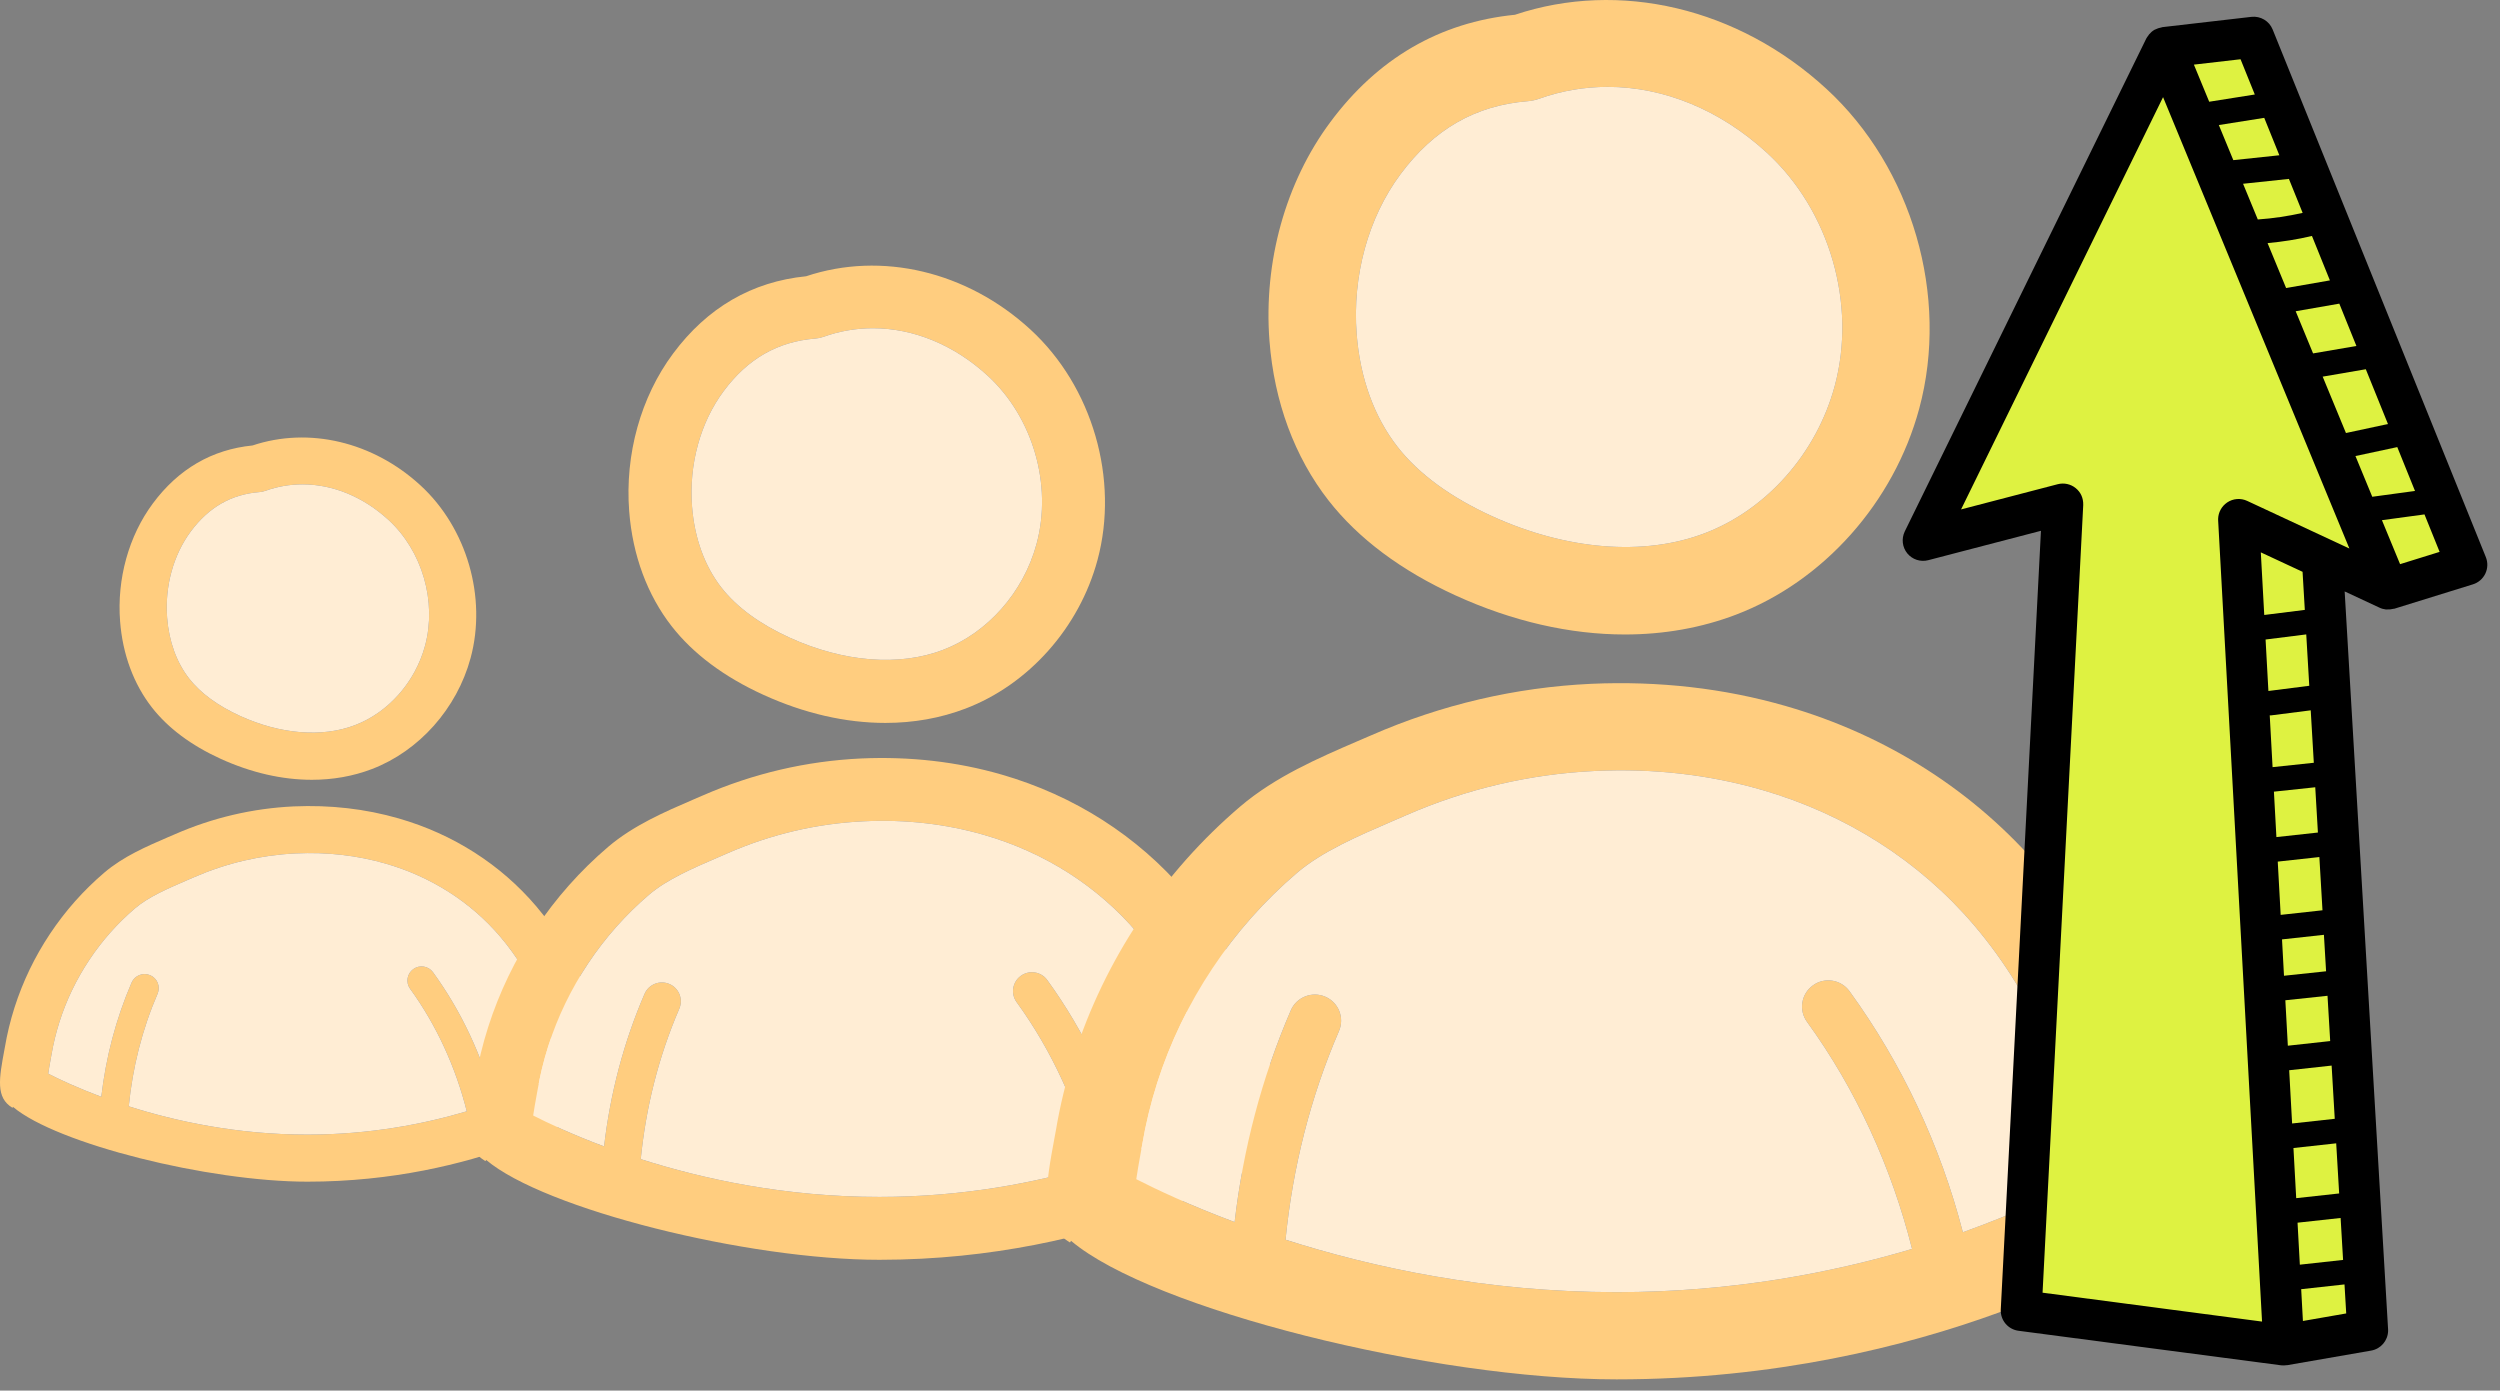 <svg width="160" height="89" viewBox="0 0 160 89" fill="none" xmlns="http://www.w3.org/2000/svg">
<rect x="0" y="0" width="160" height="89" fill="#808080" stroke="none"/>
<path d="M34.318 58.001C32.043 55.328 29.003 53.384 25.522 52.381C23.383 51.762 21.123 51.507 18.795 51.61C16.175 51.733 13.621 52.33 11.203 53.387L10.73 53.59C9.399 54.164 7.888 54.814 6.679 55.845C5.345 56.981 4.175 58.3 3.201 59.764C2.228 61.224 1.465 62.807 0.932 64.472C0.663 65.315 0.454 66.176 0.311 67.029L0.285 67.169C-0.06 69.025 -0.287 70.252 0.8 70.9L0.835 70.843C3.62 73.201 13.344 75.627 19.673 75.627C30.608 75.627 37.775 71.064 38.076 70.87C38.516 70.585 38.776 70.092 38.763 69.569C38.653 65.35 37.076 61.24 34.318 58.001ZM31.627 70.546C30.859 67.567 29.52 64.712 27.714 62.225C27.42 61.819 26.853 61.727 26.449 62.023C26.043 62.316 25.952 62.88 26.246 63.284C27.944 65.622 29.167 68.318 29.872 71.122C27.142 71.937 23.673 72.615 19.674 72.615C15.153 72.615 11.217 71.754 8.241 70.804C8.488 68.323 9.092 65.902 10.086 63.6C10.284 63.141 10.072 62.61 9.613 62.413C9.155 62.216 8.621 62.426 8.422 62.885C7.412 65.226 6.776 67.68 6.482 70.195C4.942 69.618 3.776 69.068 3.087 68.715C3.121 68.477 3.175 68.155 3.256 67.716L3.29 67.527C3.411 66.814 3.585 66.093 3.811 65.386C4.258 63.988 4.9 62.658 5.719 61.43C6.538 60.197 7.522 59.089 8.642 58.134C9.505 57.399 10.737 56.868 11.929 56.354L12.415 56.144C14.493 55.237 16.688 54.724 18.936 54.619C20.935 54.524 22.862 54.746 24.683 55.272C27.59 56.112 30.126 57.729 32.015 59.949C34.136 62.441 35.425 65.542 35.696 68.765C34.91 69.189 33.514 69.872 31.627 70.546Z" fill="#FFCD7F"/>
<path d="M26.912 31.065C23.872 28.27 19.769 27.304 16.162 28.51C13.566 28.768 11.42 30.015 9.785 32.218C8.241 34.294 7.476 37.045 7.686 39.765C7.847 41.872 8.553 43.779 9.725 45.28C10.754 46.596 12.229 47.699 14.109 48.558C16.072 49.454 18.064 49.907 19.96 49.907C21.303 49.907 22.598 49.679 23.798 49.221C26.822 48.067 29.244 45.346 30.118 42.115C31.168 38.231 29.88 33.79 26.912 31.065ZM27.201 41.332C26.574 43.648 24.856 45.594 22.718 46.409C20.62 47.213 17.941 46.995 15.366 45.82C13.933 45.165 12.836 44.36 12.108 43.429C11.301 42.397 10.814 41.051 10.697 39.535C10.543 37.526 11.095 35.514 12.212 34.011C13.364 32.461 14.8 31.638 16.602 31.494C16.735 31.484 16.866 31.456 16.993 31.411C17.763 31.134 18.561 30.999 19.361 30.999C21.293 30.999 23.239 31.786 24.866 33.279C27.027 35.266 27.967 38.502 27.201 41.332Z" fill="#FFCD7F"/>
<path d="M27.201 41.332C26.574 43.648 24.856 45.594 22.718 46.409C20.62 47.213 17.941 46.995 15.366 45.82C13.933 45.165 12.836 44.36 12.108 43.429C11.301 42.397 10.814 41.051 10.697 39.535C10.543 37.526 11.095 35.514 12.212 34.011C13.364 32.461 14.8 31.638 16.602 31.494C16.735 31.484 16.866 31.456 16.993 31.411C17.763 31.134 18.561 30.999 19.361 30.999C21.293 30.999 23.239 31.786 24.866 33.279C27.027 35.266 27.967 38.502 27.201 41.332Z" fill="#FFEDD4"/>
<path d="M31.627 70.546C30.859 67.567 29.52 64.712 27.714 62.225C27.42 61.819 26.853 61.727 26.449 62.023C26.043 62.316 25.952 62.88 26.246 63.284C27.944 65.622 29.167 68.318 29.872 71.122C27.142 71.937 23.673 72.615 19.674 72.615C15.153 72.615 11.217 71.754 8.241 70.804C8.488 68.323 9.092 65.902 10.086 63.6C10.284 63.141 10.072 62.61 9.613 62.413C9.155 62.216 8.621 62.426 8.422 62.885C7.412 65.226 6.776 67.68 6.482 70.195C4.942 69.618 3.776 69.068 3.087 68.715C3.121 68.477 3.175 68.155 3.256 67.716L3.29 67.527C3.411 66.814 3.585 66.093 3.811 65.386C4.258 63.988 4.9 62.658 5.719 61.43C6.538 60.197 7.522 59.089 8.642 58.134C9.505 57.399 10.737 56.868 11.929 56.354L12.415 56.144C14.493 55.237 16.688 54.724 18.936 54.619C20.935 54.524 22.862 54.746 24.683 55.272C27.59 56.112 30.126 57.729 32.015 59.949C34.136 62.441 35.425 65.542 35.696 68.765C34.91 69.189 33.514 69.872 31.627 70.546Z" fill="#FFEDD4"/>
<path d="M75.847 57.08C72.808 53.509 68.746 50.912 64.097 49.571C61.238 48.745 58.219 48.404 55.109 48.542C51.609 48.706 48.197 49.504 44.966 50.915L44.334 51.187C42.556 51.954 40.538 52.823 38.922 54.2C37.141 55.718 35.577 57.479 34.276 59.436C32.976 61.386 31.957 63.501 31.245 65.725C30.886 66.851 30.606 68.002 30.416 69.141L30.381 69.328C29.92 71.808 29.616 73.447 31.068 74.313L31.115 74.236C34.836 77.387 47.827 80.627 56.282 80.627C70.89 80.627 80.466 74.531 80.868 74.272C81.456 73.892 81.802 73.233 81.785 72.534C81.638 66.897 79.531 61.408 75.847 57.08L75.847 57.08ZM72.252 73.839C71.226 69.859 69.437 66.045 67.024 62.723C66.632 62.181 65.875 62.058 65.334 62.453C64.792 62.844 64.671 63.598 65.063 64.137C67.331 67.26 68.965 70.863 69.908 74.609C66.261 75.698 61.626 76.603 56.283 76.603C50.244 76.603 44.985 75.454 41.009 74.184C41.339 70.87 42.147 67.635 43.474 64.56C43.739 63.947 43.455 63.237 42.842 62.975C42.231 62.711 41.517 62.992 41.252 63.605C39.902 66.731 39.052 70.011 38.66 73.37C36.602 72.6 35.044 71.865 34.124 71.393C34.17 71.075 34.241 70.644 34.35 70.058L34.396 69.805C34.556 68.853 34.79 67.89 35.091 66.945C35.688 65.078 36.546 63.301 37.64 61.66C38.734 60.014 40.049 58.533 41.545 57.257C42.699 56.275 44.345 55.567 45.937 54.88L46.586 54.599C49.362 53.387 52.295 52.702 55.297 52.562C57.968 52.435 60.542 52.732 62.975 53.434C66.859 54.556 70.247 56.717 72.771 59.682C75.604 63.011 77.327 67.154 77.688 71.46C76.638 72.026 74.772 72.938 72.252 73.839Z" fill="#FFCD7F"/>
<path d="M65.953 21.094C61.892 17.36 56.411 16.07 51.591 17.681C48.123 18.026 45.257 19.692 43.072 22.636C41.01 25.408 39.987 29.083 40.268 32.718C40.484 35.532 41.426 38.08 42.992 40.085C44.366 41.843 46.337 43.317 48.848 44.464C51.471 45.662 54.132 46.267 56.666 46.267C58.46 46.267 60.189 45.962 61.792 45.35C65.833 43.809 69.068 40.173 70.236 35.857C71.639 30.669 69.918 24.735 65.953 21.094ZM66.339 34.811C65.502 37.905 63.206 40.505 60.35 41.593C57.547 42.667 53.969 42.376 50.529 40.806C48.614 39.931 47.149 38.856 46.176 37.612C45.098 36.234 44.447 34.436 44.291 32.411C44.084 29.726 44.822 27.038 46.315 25.031C47.854 22.96 49.772 21.86 52.18 21.668C52.358 21.654 52.533 21.617 52.702 21.557C53.731 21.187 54.797 21.007 55.865 21.007C58.446 21.007 61.047 22.058 63.219 24.052C66.107 26.707 67.362 31.03 66.339 34.811Z" fill="#FFCD7F"/>
<path d="M66.339 34.811C65.502 37.905 63.206 40.505 60.35 41.593C57.547 42.667 53.969 42.376 50.529 40.806C48.614 39.931 47.149 38.856 46.176 37.612C45.098 36.234 44.447 34.436 44.291 32.411C44.084 29.726 44.822 27.038 46.315 25.031C47.854 22.96 49.772 21.86 52.18 21.668C52.358 21.654 52.533 21.617 52.702 21.557C53.731 21.187 54.797 21.007 55.865 21.007C58.446 21.007 61.047 22.058 63.219 24.052C66.107 26.707 67.362 31.03 66.339 34.811Z" fill="#FFEDD4"/>
<path d="M72.252 73.839C71.226 69.859 69.437 66.045 67.024 62.723C66.632 62.181 65.875 62.058 65.334 62.453C64.792 62.844 64.671 63.598 65.063 64.137C67.331 67.26 68.965 70.863 69.908 74.609C66.261 75.698 61.626 76.603 56.283 76.603C50.244 76.603 44.985 75.454 41.009 74.184C41.339 70.87 42.147 67.635 43.474 64.56C43.739 63.947 43.455 63.237 42.842 62.975C42.231 62.711 41.517 62.992 41.252 63.605C39.902 66.731 39.052 70.011 38.66 73.37C36.602 72.6 35.044 71.865 34.124 71.393C34.17 71.075 34.241 70.644 34.35 70.058L34.396 69.805C34.556 68.853 34.79 67.89 35.091 66.945C35.688 65.078 36.546 63.301 37.64 61.66C38.734 60.014 40.049 58.533 41.545 57.257C42.699 56.275 44.345 55.567 45.937 54.88L46.586 54.599C49.362 53.387 52.295 52.702 55.297 52.562C57.968 52.435 60.542 52.732 62.975 53.434C66.859 54.556 70.247 56.717 72.771 59.682C75.604 63.011 77.327 67.154 77.688 71.46C76.638 72.026 74.772 72.938 72.252 73.839Z" fill="#FFEDD4"/>
<path d="M130.612 55.609C126.395 50.656 120.759 47.051 114.308 45.192C110.342 44.045 106.154 43.572 101.838 43.764C96.983 43.991 92.247 45.098 87.765 47.056L86.888 47.433C84.421 48.498 81.621 49.703 79.379 51.613C76.908 53.72 74.738 56.163 72.933 58.878C71.129 61.584 69.716 64.519 68.727 67.604C68.229 69.167 67.841 70.763 67.577 72.344L67.528 72.604C66.89 76.044 66.468 78.318 68.482 79.52L68.547 79.413C73.71 83.785 91.735 88.28 103.465 88.28C123.734 88.28 137.02 79.823 137.578 79.463C138.393 78.936 138.875 78.022 138.851 77.052C138.647 69.231 135.723 61.615 130.611 55.61L130.612 55.609ZM125.623 78.863C124.2 73.341 121.718 68.048 118.37 63.439C117.826 62.687 116.775 62.517 116.026 63.064C115.273 63.607 115.105 64.653 115.649 65.401C118.796 69.735 121.063 74.733 122.371 79.931C117.311 81.441 110.881 82.698 103.467 82.698C95.088 82.698 87.791 81.103 82.275 79.341C82.733 74.743 83.853 70.254 85.695 65.988C86.062 65.138 85.669 64.152 84.818 63.788C83.97 63.422 82.979 63.812 82.611 64.663C80.738 69.001 79.559 73.551 79.015 78.212C76.16 77.143 73.998 76.123 72.722 75.468C72.786 75.028 72.885 74.43 73.035 73.617L73.099 73.266C73.322 71.945 73.646 70.608 74.063 69.298C74.892 66.707 76.082 64.242 77.6 61.965C79.118 59.68 80.942 57.626 83.018 55.856C84.619 54.493 86.903 53.51 89.112 52.557L90.013 52.167C93.865 50.486 97.933 49.535 102.1 49.341C105.805 49.165 109.377 49.577 112.752 50.551C118.141 52.108 122.841 55.106 126.343 59.221C130.274 63.839 132.665 69.588 133.165 75.562C131.71 76.347 129.121 77.613 125.623 78.863Z" fill="#FFCD7F"/>
<path d="M116.884 5.68C111.249 0.5 103.644 -1.29 96.957 0.945C92.145 1.424 88.169 3.735 85.138 7.819C82.276 11.666 80.857 16.765 81.246 21.808C81.546 25.713 82.854 29.247 85.026 32.029C86.933 34.469 89.667 36.514 93.152 38.106C96.791 39.767 100.483 40.607 103.998 40.607C106.488 40.607 108.887 40.184 111.111 39.336C116.717 37.197 121.206 32.151 122.827 26.164C124.773 18.965 122.385 10.732 116.884 5.68ZM117.419 24.713C116.258 29.006 113.073 32.612 109.11 34.123C105.221 35.612 100.256 35.209 95.483 33.031C92.826 31.817 90.793 30.325 89.444 28.599C87.948 26.686 87.044 24.192 86.828 21.382C86.541 17.658 87.565 13.927 89.637 11.143C91.772 8.269 94.433 6.743 97.774 6.477C98.021 6.457 98.264 6.405 98.498 6.322C99.926 5.81 101.405 5.56 102.887 5.56C106.468 5.56 110.077 7.018 113.091 9.785C117.098 13.468 118.839 19.468 117.419 24.714V24.713Z" fill="#FFCD7F"/>
<path d="M117.419 24.713C116.258 29.006 113.073 32.612 109.11 34.123C105.221 35.612 100.256 35.209 95.483 33.031C92.826 31.817 90.793 30.325 89.444 28.599C87.948 26.686 87.044 24.192 86.828 21.382C86.541 17.658 87.565 13.927 89.637 11.143C91.772 8.269 94.433 6.743 97.774 6.477C98.021 6.457 98.264 6.405 98.498 6.322C99.926 5.81 101.405 5.56 102.887 5.56C106.468 5.56 110.077 7.018 113.091 9.785C117.098 13.468 118.839 19.468 117.419 24.714V24.713Z" fill="#FFEDD4"/>
<path d="M125.623 78.863C124.2 73.341 121.718 68.048 118.37 63.439C117.826 62.687 116.775 62.517 116.026 63.064C115.273 63.607 115.105 64.653 115.649 65.401C118.796 69.735 121.063 74.733 122.371 79.931C117.311 81.441 110.881 82.698 103.467 82.698C95.088 82.698 87.791 81.103 82.275 79.341C82.733 74.743 83.853 70.254 85.695 65.988C86.062 65.138 85.669 64.152 84.818 63.788C83.97 63.422 82.979 63.812 82.611 64.663C80.738 69.001 79.559 73.551 79.015 78.212C76.16 77.143 73.998 76.123 72.722 75.468C72.786 75.028 72.885 74.43 73.035 73.617L73.099 73.266C73.322 71.945 73.646 70.608 74.063 69.298C74.892 66.707 76.082 64.242 77.6 61.965C79.118 59.68 80.942 57.626 83.018 55.856C84.619 54.493 86.903 53.51 89.112 52.557L90.013 52.167C93.865 50.486 97.933 49.535 102.1 49.341C105.805 49.165 109.377 49.577 112.752 50.551C118.141 52.108 122.841 55.106 126.343 59.221C130.274 63.839 132.665 69.588 133.165 75.562C131.71 76.347 129.121 77.613 125.623 78.863Z" fill="#FFEDD4"/>
<path d="M129.011 83.15L131.665 33.085L123.299 33.8L139.617 2.525L144.272 2.565L158.021 35.308L153.661 37.937L149.633 36.913L150.172 53.569L151.678 82.456L150.97 85.504L144.981 85.894L129.011 83.15Z" fill="#DEF241"/>
<path d="M138.391 1.737C138.367 1.739 138.348 1.754 138.325 1.758C138.193 1.78 138.069 1.82 137.952 1.88C137.93 1.891 137.906 1.896 137.885 1.908C137.755 1.983 137.641 2.083 137.543 2.2C137.519 2.229 137.503 2.26 137.481 2.291C137.441 2.347 137.395 2.398 137.364 2.462L121.905 34.012C121.683 34.47 121.743 35.019 122.066 35.415C122.389 35.81 122.913 35.981 123.408 35.852L130.621 33.971L128.049 83.807L128.048 83.835C128.028 84.504 128.517 85.081 129.182 85.169L145.989 87.38C146.111 87.396 146.232 87.388 146.351 87.371C146.363 87.369 146.373 87.374 146.384 87.371L151.754 86.438C152.371 86.331 152.82 85.803 152.839 85.187C152.84 85.149 152.839 85.11 152.837 85.071L150.058 37.852L152.297 38.895C152.427 38.956 152.563 38.99 152.7 39.006C152.73 39.009 152.761 39.003 152.791 39.004C152.919 39.01 153.045 38.998 153.17 38.965C153.192 38.96 153.214 38.966 153.237 38.958L158.267 37.398C158.617 37.289 158.905 37.04 159.062 36.709C159.141 36.543 159.183 36.364 159.188 36.186C159.194 36.007 159.162 35.826 159.094 35.656L145.449 1.886C145.229 1.342 144.672 1.012 144.088 1.079L138.391 1.737ZM130.724 82.732L133.327 32.321C133.338 31.873 133.169 31.503 132.847 31.241C132.525 30.977 132.095 30.885 131.692 30.99L125.508 32.603L138.436 6.217L150.361 35.105L143.821 32.058C143.405 31.863 142.916 31.902 142.535 32.16C142.185 32.398 141.973 32.788 141.96 33.206C141.959 33.243 141.96 33.28 141.962 33.317L144.771 84.581L130.724 82.732ZM147.369 13.624C146.425 13.837 145.466 13.98 144.499 14.046L143.556 11.761L146.49 11.45L147.369 13.624ZM149.114 17.945L146.311 18.434L145.125 15.56C146.082 15.47 147.032 15.324 147.965 15.101L149.114 17.945ZM152.829 27.137L150.141 27.713L148.651 24.105L151.412 23.631L152.829 27.137ZM150.749 29.187L153.426 28.614L154.56 31.421L151.825 31.793L150.749 29.187ZM148.037 22.618L146.924 19.92L149.716 19.433L150.81 22.142L148.037 22.618ZM142.932 10.249L142.005 8.003L144.911 7.542L145.878 9.937L142.932 10.249ZM147.043 78.252L149.799 77.95L149.957 80.635L147.19 80.939L147.043 78.252ZM146.957 76.682L146.781 73.473L149.517 73.173L149.706 76.381L146.957 76.682ZM146.695 71.903L146.508 68.495L149.224 68.197L149.424 71.603L146.695 71.903ZM146.422 66.925L146.262 64.017L148.961 63.73L149.132 66.628L146.422 66.925ZM146.176 62.448L146.049 60.121L148.731 59.828L148.869 62.162L146.176 62.448ZM145.963 58.552L145.776 55.143L148.439 54.851L148.639 58.258L145.963 58.552ZM145.69 53.573L145.531 50.666L148.176 50.385L148.346 53.282L145.69 53.573ZM145.445 49.097L145.263 45.781C145.287 45.781 145.309 45.789 145.333 45.786L147.886 45.461L148.084 48.817L145.445 49.097ZM145.178 44.223L144.997 40.929L147.6 40.602L147.793 43.89L145.178 44.223ZM147.387 84.543L147.276 82.506L147.281 82.507L150.048 82.203L150.158 84.06L147.387 84.543ZM147.508 39.033L144.912 39.358L144.692 35.351L147.364 36.596L147.508 39.033ZM153.605 36.106L152.444 33.292L155.167 32.922L156.135 35.32L153.605 36.106ZM144.307 6.048L141.389 6.511L140.409 4.136L143.395 3.792L144.307 6.048Z" fill="black"/>
</svg>
